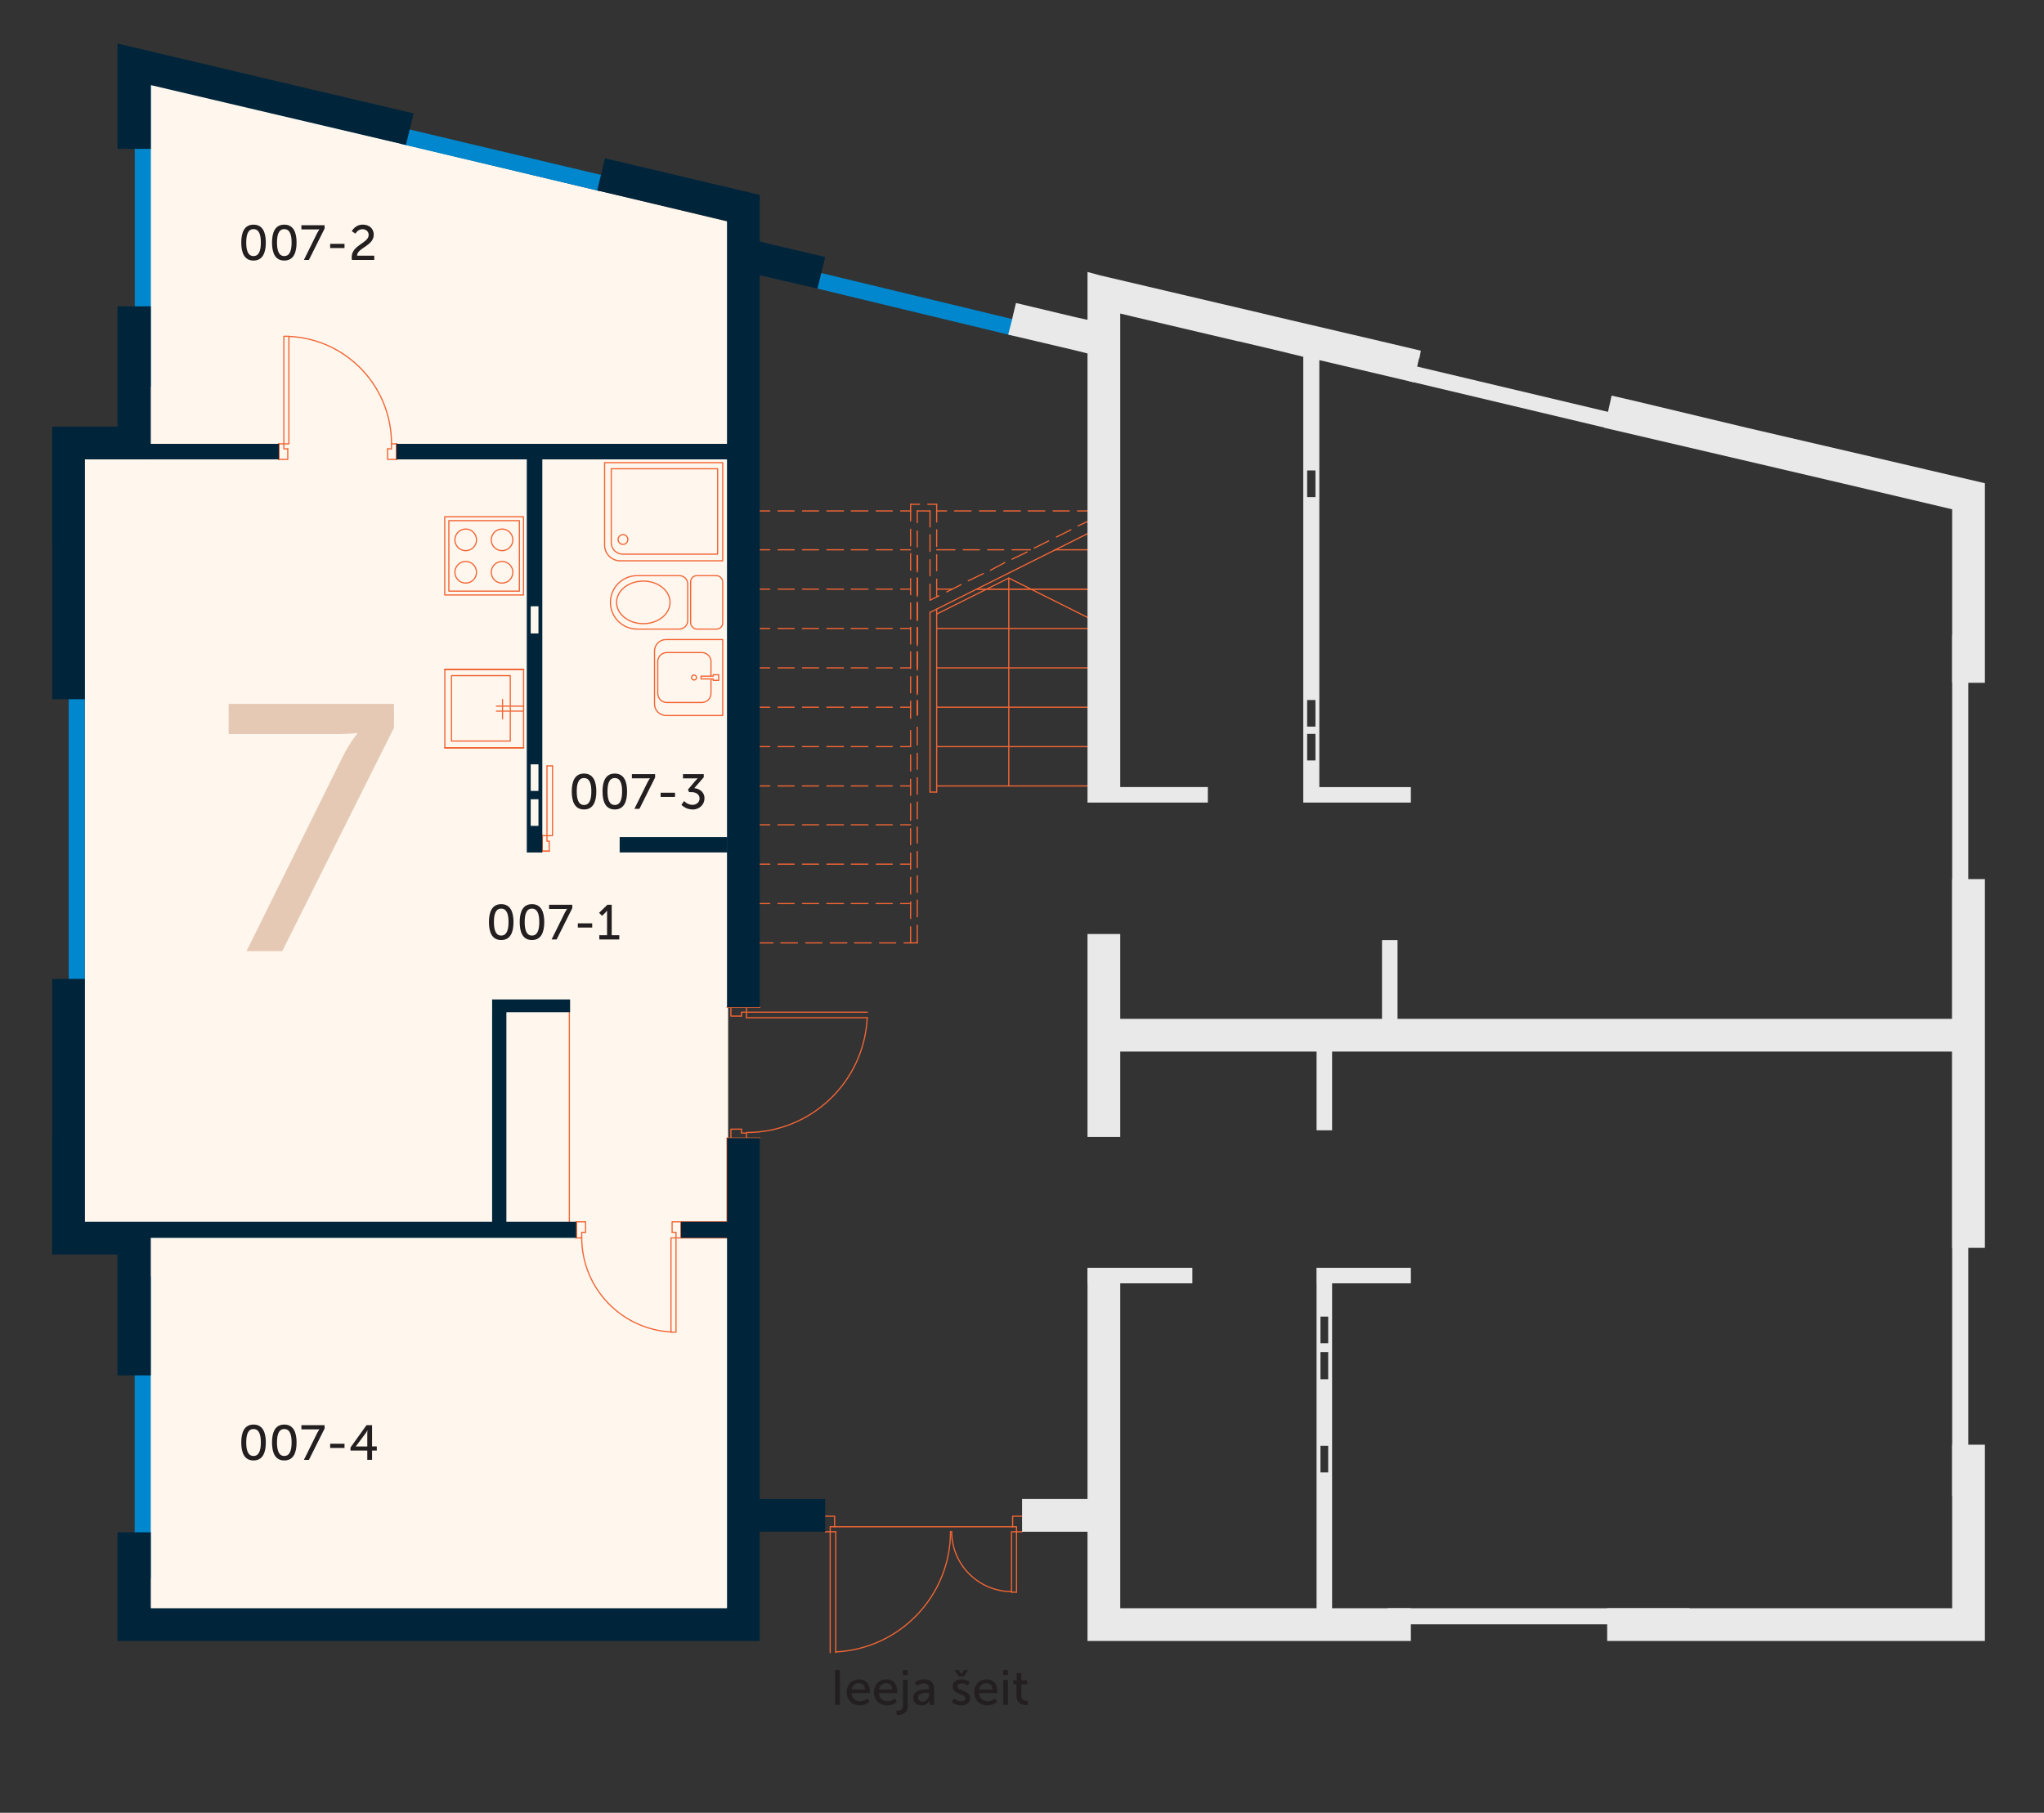 <?xml version="1.0" encoding="UTF-8"?>
<svg xmlns="http://www.w3.org/2000/svg" id="Layer_3" data-name="Layer 3" viewBox="0 0 620 550">
  <rect x="0" y="0" width="620" height="550" fill="#333333" stroke="none"/>
  <defs>
    <style>
      .cls-1 {
        stroke: #f16534;
        stroke-linecap: round;
        stroke-linejoin: round;
        stroke-width: .36px;
      }

      .cls-1, .cls-2 {
        fill: none;
      }

      .cls-2, .cls-3, .cls-4, .cls-5, .cls-6, .cls-7, .cls-8 {
        stroke-width: 0px;
      }

      .cls-3 {
        fill: #231f20;
      }

      .cls-4 {
        fill: #fff7ee;
      }

      .cls-5 {
        fill: #e6c9b4;
      }

      .cls-6 {
        fill: #e9e9e9;
      }

      .cls-7 {
        fill: #00253b;
      }

      .cls-8 {
        fill: #0087cd;
      }
    </style>
  </defs>
  <polygon class="cls-4" points="45.48 25.4 220.86 67.25 220.86 488.11 45.6 488.11 45.6 370.88 25.72 370.88 25.72 139.37 45.6 139.37 45.48 25.4"></polygon>
  <rect class="cls-8" x="20.84" y="205.9" width="4.88" height="91.57"></rect>
  <rect class="cls-6" x="592.15" y="192.73" width="4.88" height="261.05"></rect>
  <rect class="cls-8" x="40.85" y="387.31" width="4.88" height="91.57"></rect>
  <rect class="cls-6" x="464.24" y="444.6" width="4.88" height="91.57" transform="translate(-23.7 957.06) rotate(-90)"></rect>
  <rect class="cls-8" x="40.88" y="25.73" width="4.88" height="91.57"></rect>
  <polygon class="cls-8" points="121.35 43.61 122.47 38.86 182.88 53.2 181.77 57.95 121.35 43.61"></polygon>
  <polygon class="cls-6" points="427.37 115.64 428.49 110.89 488.91 125.23 486.9 129.79 427.37 115.64"></polygon>
  <polygon class="cls-8" points="247.83 87.53 248.94 82.79 309.07 97.29 307.96 102.04 247.83 87.53"></polygon>
  <line class="cls-1" x1="220.53" y1="370.69" x2="220.53" y2="345.29"></line>
  <line class="cls-1" x1="230.45" y1="345.29" x2="220.53" y2="345.29"></line>
  <line class="cls-1" x1="230.45" y1="305.58" x2="220.53" y2="305.58"></line>
  <line class="cls-1" x1="329.87" y1="155.02" x2="326.85" y2="155.02"></line>
  <line class="cls-1" x1="324.32" y1="155.02" x2="319.44" y2="155.02"></line>
  <line class="cls-1" x1="316.92" y1="155.02" x2="311.87" y2="155.02"></line>
  <line class="cls-1" x1="309.52" y1="155.02" x2="304.47" y2="155.02"></line>
  <line class="cls-1" x1="301.95" y1="155.02" x2="297.07" y2="155.02"></line>
  <line class="cls-1" x1="294.55" y1="155.02" x2="289.5" y2="155.02"></line>
  <line class="cls-1" x1="287.14" y1="155.02" x2="284.12" y2="155.02"></line>
  <line class="cls-1" x1="329.87" y1="166.8" x2="319.95" y2="166.8"></line>
  <line class="cls-1" x1="312.55" y1="166.8" x2="307" y2="166.8"></line>
  <line class="cls-1" x1="304.47" y1="166.8" x2="299.59" y2="166.8"></line>
  <line class="cls-1" x1="297.07" y1="166.8" x2="292.19" y2="166.8"></line>
  <line class="cls-1" x1="289.67" y1="166.8" x2="284.12" y2="166.8"></line>
  <line class="cls-1" x1="329.87" y1="178.74" x2="296.23" y2="178.74"></line>
  <line class="cls-1" x1="288.83" y1="178.74" x2="284.12" y2="178.74"></line>
  <line class="cls-1" x1="329.87" y1="190.68" x2="284.12" y2="190.68"></line>
  <line class="cls-1" x1="329.87" y1="202.63" x2="284.12" y2="202.63"></line>
  <line class="cls-1" x1="329.87" y1="214.57" x2="284.12" y2="214.57"></line>
  <line class="cls-1" x1="329.87" y1="226.52" x2="284.12" y2="226.52"></line>
  <line class="cls-1" x1="329.87" y1="238.46" x2="284.12" y2="238.46"></line>
  <line class="cls-1" x1="278.23" y1="168.65" x2="278.23" y2="172.85"></line>
  <line class="cls-1" x1="278.23" y1="175.38" x2="278.23" y2="180.42"></line>
  <line class="cls-1" x1="278.23" y1="182.78" x2="278.23" y2="187.82"></line>
  <line class="cls-1" x1="278.23" y1="190.35" x2="278.23" y2="195.23"></line>
  <line class="cls-1" x1="278.23" y1="197.75" x2="278.23" y2="202.63"></line>
  <line class="cls-1" x1="278.23" y1="205.15" x2="278.23" y2="210.2"></line>
  <line class="cls-1" x1="278.23" y1="212.55" x2="278.23" y2="216.93"></line>
  <line class="cls-1" x1="230.45" y1="155.02" x2="233.48" y2="155.02"></line>
  <line class="cls-1" x1="236" y1="155.02" x2="240.88" y2="155.02"></line>
  <line class="cls-1" x1="243.4" y1="155.02" x2="248.28" y2="155.02"></line>
  <line class="cls-1" x1="250.81" y1="155.02" x2="255.85" y2="155.02"></line>
  <line class="cls-1" x1="258.21" y1="155.02" x2="263.26" y2="155.02"></line>
  <line class="cls-1" x1="265.78" y1="155.02" x2="270.66" y2="155.02"></line>
  <line class="cls-1" x1="273.18" y1="155.02" x2="276.21" y2="155.02"></line>
  <line class="cls-1" x1="230.45" y1="166.8" x2="233.48" y2="166.8"></line>
  <line class="cls-1" x1="236" y1="166.8" x2="240.88" y2="166.8"></line>
  <line class="cls-1" x1="243.4" y1="166.8" x2="248.28" y2="166.8"></line>
  <line class="cls-1" x1="250.81" y1="166.8" x2="255.85" y2="166.8"></line>
  <line class="cls-1" x1="258.21" y1="166.8" x2="263.26" y2="166.8"></line>
  <line class="cls-1" x1="265.78" y1="166.8" x2="270.66" y2="166.8"></line>
  <line class="cls-1" x1="273.18" y1="166.8" x2="276.21" y2="166.8"></line>
  <line class="cls-1" x1="230.45" y1="178.74" x2="233.48" y2="178.74"></line>
  <line class="cls-1" x1="236" y1="178.74" x2="240.88" y2="178.74"></line>
  <line class="cls-1" x1="243.4" y1="178.74" x2="248.28" y2="178.74"></line>
  <line class="cls-1" x1="250.81" y1="178.74" x2="255.85" y2="178.74"></line>
  <line class="cls-1" x1="258.21" y1="178.74" x2="263.26" y2="178.74"></line>
  <line class="cls-1" x1="265.78" y1="178.74" x2="270.66" y2="178.74"></line>
  <line class="cls-1" x1="273.18" y1="178.74" x2="276.21" y2="178.74"></line>
  <line class="cls-1" x1="230.45" y1="190.68" x2="233.48" y2="190.68"></line>
  <line class="cls-1" x1="236" y1="190.68" x2="240.88" y2="190.68"></line>
  <line class="cls-1" x1="243.4" y1="190.68" x2="248.28" y2="190.68"></line>
  <line class="cls-1" x1="250.81" y1="190.68" x2="255.85" y2="190.68"></line>
  <line class="cls-1" x1="258.21" y1="190.68" x2="263.26" y2="190.68"></line>
  <line class="cls-1" x1="265.78" y1="190.68" x2="270.66" y2="190.68"></line>
  <line class="cls-1" x1="273.18" y1="190.68" x2="276.21" y2="190.68"></line>
  <line class="cls-1" x1="230.45" y1="202.63" x2="233.48" y2="202.63"></line>
  <line class="cls-1" x1="236" y1="202.63" x2="240.88" y2="202.63"></line>
  <line class="cls-1" x1="243.4" y1="202.63" x2="248.28" y2="202.63"></line>
  <line class="cls-1" x1="250.81" y1="202.63" x2="255.85" y2="202.63"></line>
  <line class="cls-1" x1="258.21" y1="202.63" x2="263.26" y2="202.63"></line>
  <line class="cls-1" x1="265.78" y1="202.63" x2="270.66" y2="202.63"></line>
  <line class="cls-1" x1="273.18" y1="202.63" x2="276.21" y2="202.63"></line>
  <line class="cls-1" x1="230.45" y1="214.57" x2="233.48" y2="214.57"></line>
  <line class="cls-1" x1="236" y1="214.57" x2="240.88" y2="214.57"></line>
  <line class="cls-1" x1="243.4" y1="214.57" x2="248.28" y2="214.57"></line>
  <line class="cls-1" x1="250.81" y1="214.57" x2="255.85" y2="214.57"></line>
  <line class="cls-1" x1="258.21" y1="214.57" x2="263.26" y2="214.57"></line>
  <line class="cls-1" x1="265.78" y1="214.57" x2="270.66" y2="214.57"></line>
  <line class="cls-1" x1="273.18" y1="214.57" x2="276.21" y2="214.57"></line>
  <line class="cls-1" x1="230.45" y1="226.52" x2="233.48" y2="226.52"></line>
  <line class="cls-1" x1="236" y1="226.52" x2="240.88" y2="226.52"></line>
  <line class="cls-1" x1="243.4" y1="226.52" x2="248.28" y2="226.52"></line>
  <line class="cls-1" x1="250.81" y1="226.52" x2="255.85" y2="226.52"></line>
  <line class="cls-1" x1="258.21" y1="226.52" x2="263.26" y2="226.52"></line>
  <line class="cls-1" x1="265.78" y1="226.52" x2="270.66" y2="226.52"></line>
  <line class="cls-1" x1="273.18" y1="226.52" x2="276.21" y2="226.52"></line>
  <line class="cls-1" x1="230.45" y1="238.46" x2="233.48" y2="238.46"></line>
  <line class="cls-1" x1="236" y1="238.46" x2="240.88" y2="238.46"></line>
  <line class="cls-1" x1="243.4" y1="238.46" x2="248.28" y2="238.46"></line>
  <line class="cls-1" x1="250.81" y1="238.46" x2="255.85" y2="238.46"></line>
  <line class="cls-1" x1="258.21" y1="238.46" x2="263.26" y2="238.46"></line>
  <line class="cls-1" x1="265.78" y1="238.46" x2="270.66" y2="238.46"></line>
  <line class="cls-1" x1="273.18" y1="238.46" x2="276.21" y2="238.46"></line>
  <line class="cls-1" x1="230.45" y1="250.24" x2="233.48" y2="250.24"></line>
  <line class="cls-1" x1="236" y1="250.24" x2="240.88" y2="250.24"></line>
  <line class="cls-1" x1="243.4" y1="250.24" x2="248.28" y2="250.24"></line>
  <line class="cls-1" x1="250.81" y1="250.24" x2="255.85" y2="250.24"></line>
  <line class="cls-1" x1="258.21" y1="250.24" x2="263.26" y2="250.24"></line>
  <line class="cls-1" x1="265.78" y1="250.24" x2="270.66" y2="250.24"></line>
  <line class="cls-1" x1="273.18" y1="250.24" x2="276.21" y2="250.24"></line>
  <line class="cls-1" x1="230.45" y1="262.18" x2="233.48" y2="262.18"></line>
  <line class="cls-1" x1="236" y1="262.18" x2="240.88" y2="262.18"></line>
  <line class="cls-1" x1="243.4" y1="262.18" x2="248.28" y2="262.18"></line>
  <line class="cls-1" x1="250.81" y1="262.18" x2="255.85" y2="262.18"></line>
  <line class="cls-1" x1="258.21" y1="262.18" x2="263.26" y2="262.18"></line>
  <line class="cls-1" x1="265.78" y1="262.18" x2="270.66" y2="262.18"></line>
  <line class="cls-1" x1="273.18" y1="262.18" x2="276.21" y2="262.18"></line>
  <line class="cls-1" x1="278.23" y1="155.02" x2="278.23" y2="158.55"></line>
  <line class="cls-1" x1="278.23" y1="161.08" x2="278.23" y2="165.95"></line>
  <line class="cls-1" x1="278.23" y1="168.48" x2="278.23" y2="173.52"></line>
  <line class="cls-1" x1="278.23" y1="176.05" x2="278.23" y2="180.93"></line>
  <line class="cls-1" x1="278.23" y1="183.45" x2="278.23" y2="188.33"></line>
  <line class="cls-1" x1="278.23" y1="190.85" x2="278.23" y2="195.9"></line>
  <line class="cls-1" x1="278.23" y1="198.25" x2="278.23" y2="203.3"></line>
  <line class="cls-1" x1="278.23" y1="205.82" x2="278.23" y2="210.7"></line>
  <line class="cls-1" x1="278.23" y1="213.23" x2="278.23" y2="216.93"></line>
  <line class="cls-1" x1="278.23" y1="168.65" x2="278.23" y2="172.85"></line>
  <line class="cls-1" x1="278.23" y1="175.38" x2="278.23" y2="180.42"></line>
  <line class="cls-1" x1="278.23" y1="182.78" x2="278.23" y2="187.82"></line>
  <line class="cls-1" x1="278.23" y1="190.35" x2="278.23" y2="195.23"></line>
  <line class="cls-1" x1="278.23" y1="197.75" x2="278.23" y2="202.63"></line>
  <line class="cls-1" x1="278.23" y1="205.15" x2="278.23" y2="210.2"></line>
  <line class="cls-1" x1="278.23" y1="212.55" x2="278.23" y2="216.93"></line>
  <line class="cls-1" x1="276.21" y1="153" x2="278.9" y2="153"></line>
  <line class="cls-1" x1="281.42" y1="153" x2="284.12" y2="153"></line>
  <line class="cls-1" x1="278.23" y1="220.63" x2="278.23" y2="226.01"></line>
  <line class="cls-1" x1="278.23" y1="228.54" x2="278.23" y2="233.41"></line>
  <line class="cls-1" x1="278.23" y1="235.94" x2="278.23" y2="240.98"></line>
  <line class="cls-1" x1="278.23" y1="243.34" x2="278.23" y2="248.39"></line>
  <line class="cls-1" x1="278.23" y1="250.91" x2="278.23" y2="255.79"></line>
  <line class="cls-1" x1="278.23" y1="258.31" x2="278.23" y2="263.19"></line>
  <line class="cls-1" x1="278.23" y1="265.71" x2="278.23" y2="270.76"></line>
  <line class="cls-1" x1="278.23" y1="273.12" x2="278.23" y2="278.16"></line>
  <line class="cls-1" x1="278.23" y1="280.69" x2="278.23" y2="286.07"></line>
  <line class="cls-1" x1="276.21" y1="153" x2="276.21" y2="158.05"></line>
  <line class="cls-1" x1="276.21" y1="160.57" x2="276.21" y2="165.62"></line>
  <line class="cls-1" x1="276.21" y1="167.97" x2="276.21" y2="173.02"></line>
  <line class="cls-1" x1="276.21" y1="175.54" x2="276.21" y2="180.42"></line>
  <line class="cls-1" x1="276.21" y1="182.95" x2="276.21" y2="187.82"></line>
  <line class="cls-1" x1="276.21" y1="190.35" x2="276.21" y2="195.39"></line>
  <line class="cls-1" x1="276.21" y1="197.75" x2="276.21" y2="202.8"></line>
  <line class="cls-1" x1="276.21" y1="205.32" x2="276.21" y2="210.2"></line>
  <line class="cls-1" x1="276.21" y1="212.72" x2="276.21" y2="217.94"></line>
  <line class="cls-1" x1="276.21" y1="221.64" x2="276.21" y2="226.52"></line>
  <line class="cls-1" x1="276.21" y1="229.04" x2="276.21" y2="233.92"></line>
  <line class="cls-1" x1="276.21" y1="236.44" x2="276.21" y2="241.32"></line>
  <line class="cls-1" x1="276.21" y1="243.84" x2="276.21" y2="248.89"></line>
  <line class="cls-1" x1="276.21" y1="251.41" x2="276.21" y2="256.29"></line>
  <line class="cls-1" x1="276.21" y1="258.82" x2="276.21" y2="263.7"></line>
  <line class="cls-1" x1="276.21" y1="266.22" x2="276.21" y2="271.27"></line>
  <line class="cls-1" x1="276.21" y1="273.62" x2="276.21" y2="278.67"></line>
  <line class="cls-1" x1="276.21" y1="281.19" x2="276.21" y2="286.07"></line>
  <line class="cls-1" x1="284.12" y1="153" x2="284.12" y2="158.38"></line>
  <line class="cls-1" x1="284.12" y1="160.74" x2="284.12" y2="165.79"></line>
  <line class="cls-1" x1="284.12" y1="168.31" x2="284.12" y2="173.19"></line>
  <line class="cls-1" x1="284.12" y1="175.71" x2="284.12" y2="181.1"></line>
  <line class="cls-1" x1="284.12" y1="184.8" x2="284.12" y2="240.31"></line>
  <line class="cls-1" x1="282.1" y1="155.02" x2="282.1" y2="159.9"></line>
  <line class="cls-1" x1="282.1" y1="162.25" x2="282.1" y2="167.3"></line>
  <line class="cls-1" x1="282.1" y1="169.82" x2="282.1" y2="174.7"></line>
  <line class="cls-1" x1="282.1" y1="177.23" x2="282.1" y2="182.1"></line>
  <line class="cls-1" x1="282.1" y1="185.81" x2="282.1" y2="240.31"></line>
  <line class="cls-1" x1="305.99" y1="175.38" x2="305.99" y2="238.46"></line>
  <line class="cls-1" x1="172.7" y1="303.53" x2="172.7" y2="372.07"></line>
  <line class="cls-1" x1="220.53" y1="370.69" x2="206.56" y2="370.69"></line>
  <line class="cls-1" x1="220.53" y1="375.57" x2="206.56" y2="375.57"></line>
  <line class="cls-1" x1="230.45" y1="274.13" x2="233.48" y2="274.13"></line>
  <line class="cls-1" x1="236" y1="274.13" x2="240.88" y2="274.13"></line>
  <line class="cls-1" x1="243.4" y1="274.13" x2="248.28" y2="274.13"></line>
  <line class="cls-1" x1="250.81" y1="274.13" x2="255.85" y2="274.13"></line>
  <line class="cls-1" x1="258.21" y1="274.13" x2="263.26" y2="274.13"></line>
  <line class="cls-1" x1="265.78" y1="274.13" x2="270.66" y2="274.13"></line>
  <line class="cls-1" x1="273.18" y1="274.13" x2="276.21" y2="274.13"></line>
  <line class="cls-1" x1="282.1" y1="240.31" x2="284.12" y2="240.31"></line>
  <line class="cls-1" x1="253.5" y1="464.73" x2="251.82" y2="464.73"></line>
  <polyline class="cls-1" points="250.3 464.73 251.82 464.73 251.82 463.21 253.16 463.21"></polyline>
  <polyline class="cls-1" points="253.16 463.21 253.16 460.02 250.3 460.02"></polyline>
  <line class="cls-1" x1="251.82" y1="464.73" x2="251.82" y2="501.4"></line>
  <line class="cls-1" x1="253.5" y1="501.4" x2="253.5" y2="464.73"></line>
  <polyline class="cls-1" points="307.16 463.21 307.16 460.02 310.02 460.02"></polyline>
  <polyline class="cls-1" points="310.02 464.73 308.34 464.73 308.34 463.21 307.16 463.21"></polyline>
  <polyline class="cls-1" points="306.83 483.06 306.83 464.73 308.34 464.73 308.34 483.06"></polyline>
  <path class="cls-1" d="m288.66,464.64c0,10.08,8.17,18.25,18.25,18.25"></path>
  <line class="cls-1" x1="308.34" y1="483.06" x2="306.83" y2="483.06"></line>
  <line class="cls-1" x1="307.16" y1="463.21" x2="253.16" y2="463.21"></line>
  <path class="cls-1" d="m253.51,501.19c19.49-.95,34.81-17.03,34.81-36.55"></path>
  <line class="cls-1" x1="120.26" y1="139.37" x2="120.26" y2="134.66"></line>
  <line class="cls-1" x1="84.6" y1="139.37" x2="84.6" y2="134.66"></line>
  <line class="cls-1" x1="174.77" y1="370.69" x2="174.77" y2="375.57"></line>
  <line class="cls-1" x1="206.56" y1="370.69" x2="206.56" y2="375.57"></line>
  <line class="cls-1" x1="230.45" y1="286.07" x2="234.49" y2="286.07"></line>
  <line class="cls-1" x1="236.84" y1="286.07" x2="241.89" y2="286.07"></line>
  <line class="cls-1" x1="244.41" y1="286.07" x2="249.29" y2="286.07"></line>
  <line class="cls-1" x1="251.82" y1="286.07" x2="256.86" y2="286.07"></line>
  <line class="cls-1" x1="259.22" y1="286.07" x2="264.26" y2="286.07"></line>
  <line class="cls-1" x1="266.79" y1="286.07" x2="271.67" y2="286.07"></line>
  <line class="cls-1" x1="274.19" y1="286.07" x2="278.23" y2="286.07"></line>
  <polyline class="cls-1" points="224.9 342.59 221.7 342.59 221.7 345.29"></polyline>
  <polyline class="cls-1" points="226.41 345.29 226.41 343.77 224.9 343.77 224.9 342.59"></polyline>
  <line class="cls-1" x1="226.41" y1="308.78" x2="226.41" y2="307.1"></line>
  <polyline class="cls-1" points="226.41 305.58 226.41 307.1 224.9 307.1 224.9 308.28"></polyline>
  <polyline class="cls-1" points="224.9 308.28 221.7 308.28 221.7 305.58"></polyline>
  <line class="cls-1" x1="230.45" y1="305.58" x2="221.7" y2="305.58"></line>
  <line class="cls-1" x1="226.41" y1="307.1" x2="263.09" y2="307.1"></line>
  <line class="cls-1" x1="263.09" y1="308.78" x2="226.41" y2="308.78"></line>
  <path class="cls-1" d="m226.5,343.6c19.52,0,35.6-15.32,36.55-34.81"></path>
  <line class="cls-1" x1="120.26" y1="139.37" x2="120.26" y2="134.66"></line>
  <polyline class="cls-1" points="84.6 139.37 84.6 134.66 84.6 139.37"></polyline>
  <polyline class="cls-1" points="120.26 134.66 120.26 139.37 120.26 134.66"></polyline>
  <polyline class="cls-1" points="84.6 139.37 84.6 134.66 84.6 139.37"></polyline>
  <line class="cls-1" x1="120.26" y1="134.66" x2="120.26" y2="139.37"></line>
  <polyline class="cls-1" points="87.63 102.03 87.63 134.66 86.11 134.66 86.11 102.03 87.63 102.03"></polyline>
  <polyline class="cls-1" points="117.57 136.18 117.57 139.37 120.26 139.37"></polyline>
  <polyline class="cls-1" points="120.26 134.66 118.75 134.66 118.75 136.18 117.57 136.18"></polyline>
  <polyline class="cls-1" points="87.29 136.18 87.29 139.37 84.6 139.37"></polyline>
  <polyline class="cls-1" points="84.6 134.66 86.11 134.66 86.11 136.18 87.29 136.18"></polyline>
  <line class="cls-1" x1="120.26" y1="134.66" x2="120.26" y2="139.37"></line>
  <path class="cls-1" d="m118.75,134.58c0-17.36-13.63-31.67-30.97-32.51"></path>
  <g>
    <line class="cls-1" x1="164.4" y1="253.54" x2="164.4" y2="258.25"></line>
    <line class="cls-1" x1="164.4" y1="253.54" x2="164.4" y2="258.25"></line>
    <polyline class="cls-1" points="164.4 258.25 164.4 253.54 164.4 258.25 164.4 253.54"></polyline>
    <line class="cls-1" x1="166.59" y1="255.22" x2="166.59" y2="258.25"></line>
    <line class="cls-1" x1="164.4" y1="253.54" x2="164.4" y2="258.25"></line>
    <line class="cls-1" x1="166.59" y1="258.25" x2="164.4" y2="258.25"></line>
    <line class="cls-1" x1="166.59" y1="258.25" x2="164.4" y2="258.25"></line>
    <line class="cls-1" x1="167.59" y1="232.38" x2="165.91" y2="232.38"></line>
    <polyline class="cls-1" points="166.59 255.22 165.91 255.22 165.91 253.54 164.4 253.54"></polyline>
    <polyline class="cls-1" points="167.59 232.38 167.59 253.54 165.91 253.54 165.91 232.38"></polyline>
  </g>
  <line class="cls-1" x1="174.77" y1="370.69" x2="174.77" y2="375.57"></line>
  <line class="cls-1" x1="206.56" y1="370.69" x2="206.56" y2="375.57"></line>
  <line class="cls-1" x1="174.77" y1="370.69" x2="174.77" y2="375.57"></line>
  <polyline class="cls-1" points="206.56 370.69 206.56 375.57 206.56 370.69"></polyline>
  <polyline class="cls-1" points="174.77 375.57 174.77 370.69 174.77 375.57"></polyline>
  <polyline class="cls-1" points="206.56 370.69 206.56 375.57 206.56 370.69"></polyline>
  <line class="cls-1" x1="174.77" y1="375.57" x2="174.77" y2="370.69"></line>
  <polyline class="cls-1" points="203.53 404.17 203.53 375.57 205.05 375.57 205.05 404.17 203.53 404.17"></polyline>
  <polyline class="cls-1" points="177.63 373.88 177.63 370.69 174.77 370.69"></polyline>
  <polyline class="cls-1" points="174.77 375.57 176.45 375.57 176.45 373.88 177.63 373.88"></polyline>
  <polyline class="cls-1" points="203.87 373.88 203.87 370.69 206.56 370.69"></polyline>
  <polyline class="cls-1" points="206.56 375.57 205.05 375.57 205.05 373.88 203.87 373.88"></polyline>
  <line class="cls-1" x1="174.77" y1="375.57" x2="174.77" y2="370.69"></line>
  <path class="cls-1" d="m176.45,375.48c0,15.3,12.01,27.9,27.29,28.65"></path>
  <line class="cls-1" x1="278.23" y1="155.02" x2="282.1" y2="155.02"></line>
  <line class="cls-1" x1="134.93" y1="203.13" x2="158.82" y2="203.13"></line>
  <line class="cls-1" x1="134.93" y1="226.85" x2="158.82" y2="226.85"></line>
  <line class="cls-1" x1="134.93" y1="203.13" x2="158.82" y2="203.13"></line>
  <polyline class="cls-1" points="158.82 203.13 158.82 226.85 134.93 226.85 134.93 203.13"></polyline>
  <polyline class="cls-1" points="136.95 204.98 154.78 204.98 154.78 224.83 136.95 224.83 136.95 204.98"></polyline>
  <line class="cls-1" x1="158.82" y1="214.24" x2="150.58" y2="214.24"></line>
  <line class="cls-1" x1="158.82" y1="215.75" x2="150.58" y2="215.75"></line>
  <line class="cls-1" x1="152.43" y1="218.11" x2="152.43" y2="212.22"></line>
  <line class="cls-1" x1="134.93" y1="203.13" x2="158.82" y2="203.13"></line>
  <line class="cls-1" x1="134.93" y1="226.85" x2="158.82" y2="226.85"></line>
  <line class="cls-1" x1="134.93" y1="226.85" x2="158.82" y2="226.85"></line>
  <polyline class="cls-1" points="296.23 178.74 329.87 178.74 296.23 178.74"></polyline>
  <polyline class="cls-1" points="329.87 187.32 305.99 175.38 284.12 186.31"></polyline>
  <line class="cls-1" x1="282.1" y1="182.1" x2="284.79" y2="180.76"></line>
  <line class="cls-1" x1="287.14" y1="179.58" x2="291.52" y2="177.39"></line>
  <line class="cls-1" x1="293.7" y1="176.22" x2="298.25" y2="174.03"></line>
  <line class="cls-1" x1="300.43" y1="173.02" x2="304.81" y2="170.67"></line>
  <line class="cls-1" x1="307" y1="169.66" x2="311.54" y2="167.47"></line>
  <line class="cls-1" x1="313.72" y1="166.29" x2="318.1" y2="164.1"></line>
  <line class="cls-1" x1="320.45" y1="162.93" x2="324.83" y2="160.74"></line>
  <line class="cls-1" x1="327.01" y1="159.56" x2="329.87" y2="158.22"></line>
  <line class="cls-1" x1="282.1" y1="185.81" x2="329.87" y2="161.92"></line>
  <g>
    <path class="cls-1" d="m187.74,174.65h12.77c4.48,0,8.11,3.63,8.11,8.11h0c0,4.48-3.63,8.11-8.11,8.11h-12.77c-1.42,0-2.57-1.15-2.57-2.57v-11.07c0-1.42,1.15-2.57,2.57-2.57Z" transform="translate(393.78 365.52) rotate(-180)"></path>
    <rect class="cls-1" x="209.48" y="174.65" width="9.73" height="16.22" rx="1.88" ry="1.88" transform="translate(428.7 365.52) rotate(180)"></rect>
    <ellipse class="cls-1" cx="195.13" cy="182.76" rx="8.11" ry="6.46"></ellipse>
  </g>
  <g>
    <path class="cls-1" d="m183.38,140.38h31.07c2.63,0,4.76,2.13,4.76,4.76v25.02h-35.83v-29.78h0Z" transform="translate(402.6 310.53) rotate(180)"></path>
    <path class="cls-1" d="m185.4,142.23h28.79c1.92,0,3.48,1.56,3.48,3.48v22.43h-32.27v-25.91h0Z" transform="translate(403.08 310.36) rotate(180)"></path>
    <circle class="cls-1" cx="188.97" cy="163.68" r="1.48"></circle>
  </g>
  <g>
    <path class="cls-1" d="m198.52,194.04h17.2c1.93,0,3.49,1.57,3.49,3.49v16.06c0,1.93-1.57,3.49-3.49,3.49h-17.2v-23.05h0Z" transform="translate(417.74 411.12) rotate(180)"></path>
    <path class="cls-1" d="m215.66,205.17v-4.44c0-1.51-1.23-2.74-2.74-2.74h-10.67c-1.51,0-2.74,1.23-2.74,2.74v9.66c0,1.51,1.23,2.74,2.74,2.74h10.67c1.51,0,2.74-1.23,2.74-2.74v-4.19"></path>
    <polygon class="cls-1" points="212.64 205.14 216.33 205.14 216.33 204.72 218.01 204.72 218.01 206.4 216.33 206.4 216.33 205.99 212.64 205.99 212.64 205.14"></polygon>
    <circle class="cls-1" cx="210.52" cy="205.56" r=".75"></circle>
  </g>
  <g>
    <rect class="cls-1" x="134.9" y="156.79" width="23.89" height="23.72"></rect>
    <rect class="cls-1" x="136.15" y="157.96" width="21.39" height="21.39"></rect>
    <circle class="cls-1" cx="141.26" cy="163.79" r="3.28"></circle>
    <circle class="cls-1" cx="152.29" cy="163.79" r="3.28"></circle>
    <circle class="cls-1" cx="141.26" cy="173.63" r="3.28"></circle>
    <circle class="cls-1" cx="152.29" cy="173.63" r="3.28"></circle>
  </g>
  <path class="cls-5" d="m103.99,229.5c2.13-4.25,4.36-6.91,4.36-6.91v-.21s-1.7.32-5.53.32h-33.47v-9.14h50.16v7.23l-33.9,67.79h-10.84l29.22-59.08Z"></path>
  <g>
    <path class="cls-3" d="m148.31,279.75c0-3.03.91-5.43,3.72-5.43s3.73,2.4,3.73,5.43-.91,5.46-3.73,5.46-3.72-2.42-3.72-5.46Zm5.94,0c0-2.28-.49-4.07-2.22-4.07s-2.21,1.79-2.21,4.07.49,4.1,2.21,4.1,2.22-1.81,2.22-4.1Z"></path>
    <path class="cls-3" d="m157.64,279.75c0-3.03.91-5.43,3.72-5.43s3.73,2.4,3.73,5.43-.91,5.46-3.73,5.46-3.72-2.42-3.72-5.46Zm5.94,0c0-2.28-.49-4.07-2.22-4.07s-2.21,1.79-2.21,4.07.49,4.1,2.21,4.1,2.22-1.81,2.22-4.1Z"></path>
    <path class="cls-3" d="m171.42,276.74c.3-.6.61-.97.61-.97v-.03s-.24.04-.78.04h-4.7v-1.28h7.04v1.02l-4.76,9.52h-1.52l4.1-8.3Z"></path>
    <path class="cls-3" d="m175.27,280.14h4.36v1.28h-4.36v-1.28Z"></path>
    <path class="cls-3" d="m181.81,283.75h2.33v-6.8c0-.33.01-.66.01-.66h-.03s-.12.24-.51.61l-.99.97-.9-.92,2.52-2.45h1.31v9.25h2.3v1.28h-6.06v-1.28Z"></path>
  </g>
  <g>
    <path class="cls-3" d="m73.18,437.64c0-3.03.91-5.43,3.72-5.43s3.73,2.4,3.73,5.43-.91,5.46-3.73,5.46-3.72-2.42-3.72-5.46Zm5.94,0c0-2.28-.49-4.07-2.22-4.07s-2.21,1.79-2.21,4.07.49,4.1,2.21,4.1,2.22-1.81,2.22-4.1Z"></path>
    <path class="cls-3" d="m82.51,437.64c0-3.03.91-5.43,3.72-5.43s3.73,2.4,3.73,5.43-.91,5.46-3.73,5.46-3.72-2.42-3.72-5.46Zm5.94,0c0-2.28-.49-4.07-2.22-4.07s-2.21,1.79-2.21,4.07.49,4.1,2.21,4.1,2.22-1.81,2.22-4.1Z"></path>
    <path class="cls-3" d="m96.29,434.63c.3-.6.61-.97.61-.97v-.03s-.24.04-.78.04h-4.7v-1.28h7.04v1.02l-4.76,9.52h-1.52l4.1-8.3Z"></path>
    <path class="cls-3" d="m100.14,438.03h4.36v1.28h-4.36v-1.28Z"></path>
    <path class="cls-3" d="m106.31,439.18l4.86-6.79h1.69v6.46h1.43v1.25h-1.43v2.82h-1.45v-2.82h-5.1v-.93Zm5.1-.33v-3.83c0-.49.06-1.04.06-1.04h-.03s-.24.49-.52.87l-2.99,3.98v.03h3.48Z"></path>
  </g>
  <g>
    <path class="cls-3" d="m73.18,73.59c0-3.03.91-5.43,3.72-5.43s3.73,2.4,3.73,5.43-.91,5.46-3.73,5.46-3.72-2.42-3.72-5.46Zm5.94,0c0-2.28-.49-4.07-2.22-4.07s-2.21,1.79-2.21,4.07.49,4.1,2.21,4.1,2.22-1.81,2.22-4.1Z"></path>
    <path class="cls-3" d="m82.51,73.59c0-3.03.91-5.43,3.72-5.43s3.73,2.4,3.73,5.43-.91,5.46-3.73,5.46-3.72-2.42-3.72-5.46Zm5.94,0c0-2.28-.49-4.07-2.22-4.07s-2.21,1.79-2.21,4.07.49,4.1,2.21,4.1,2.22-1.81,2.22-4.1Z"></path>
    <path class="cls-3" d="m96.29,70.57c.3-.6.61-.97.61-.97v-.03s-.24.04-.78.04h-4.7v-1.28h7.04v1.01l-4.76,9.52h-1.52l4.1-8.3Z"></path>
    <path class="cls-3" d="m100.14,73.98h4.36v1.28h-4.36v-1.28Z"></path>
    <path class="cls-3" d="m106.67,78.07c0-3.76,5.16-4.3,5.16-6.78,0-1.04-.79-1.75-1.9-1.75-1.39,0-2.13,1.34-2.13,1.34l-1.09-.73s.96-2,3.33-2c1.94,0,3.33,1.21,3.33,3.03,0,3.46-5.03,4-5.06,6.4h5.22v1.28h-6.79c-.04-.28-.08-.55-.08-.81Z"></path>
  </g>
  <g>
    <path class="cls-3" d="m173.43,240.13c0-3.03.91-5.43,3.72-5.43s3.73,2.4,3.73,5.43-.91,5.46-3.73,5.46-3.72-2.42-3.72-5.46Zm5.94,0c0-2.28-.49-4.07-2.22-4.07s-2.21,1.79-2.21,4.07.49,4.1,2.21,4.1,2.22-1.81,2.22-4.1Z"></path>
    <path class="cls-3" d="m182.76,240.13c0-3.03.91-5.43,3.72-5.43s3.73,2.4,3.73,5.43-.91,5.46-3.73,5.46-3.72-2.42-3.72-5.46Zm5.94,0c0-2.28-.49-4.07-2.22-4.07s-2.21,1.79-2.21,4.07.49,4.1,2.21,4.1,2.22-1.81,2.22-4.1Z"></path>
    <path class="cls-3" d="m196.54,237.11c.3-.6.61-.97.61-.97v-.03s-.24.04-.78.04h-4.7v-1.28h7.04v1.02l-4.76,9.52h-1.52l4.1-8.3Z"></path>
    <path class="cls-3" d="m200.39,240.51h4.36v1.28h-4.36v-1.28Z"></path>
    <path class="cls-3" d="m207.5,243.04s1.03,1.15,2.55,1.15c1.18,0,2.15-.79,2.15-1.92,0-1.3-1.15-1.94-2.45-1.94h-.73l-.34-.79,2.3-2.7c.34-.4.66-.69.66-.69v-.03s-.31.04-.9.04h-3.57v-1.28h6.3v.94l-2.87,3.3c1.39.15,3.09,1.04,3.09,3.09,0,1.81-1.42,3.39-3.58,3.39s-3.42-1.43-3.42-1.43l.81-1.12Z"></path>
  </g>
  <g>
    <path class="cls-3" d="m253.29,506.71h1.48v10.54h-1.48v-10.54Z"></path>
    <path class="cls-3" d="m260.58,509.51c2.13,0,3.27,1.58,3.27,3.54,0,.19-.04.63-.04.63h-5.51c.07,1.66,1.25,2.49,2.6,2.49s2.24-.88,2.24-.88l.6,1.06s-1.12,1.07-2.92,1.07c-2.37,0-4-1.72-4-3.95,0-2.4,1.63-3.96,3.78-3.96Zm1.79,3.07c-.04-1.3-.85-1.92-1.82-1.92-1.1,0-2,.69-2.21,1.92h4.03Z"></path>
    <path class="cls-3" d="m268.87,509.51c2.13,0,3.27,1.58,3.27,3.54,0,.19-.04.63-.04.63h-5.51c.07,1.66,1.25,2.49,2.6,2.49s2.24-.88,2.24-.88l.6,1.06s-1.12,1.07-2.92,1.07c-2.37,0-4-1.72-4-3.95,0-2.4,1.63-3.96,3.78-3.96Zm1.79,3.07c-.04-1.3-.85-1.92-1.82-1.92-1.1,0-2,.69-2.21,1.92h4.03Z"></path>
    <path class="cls-3" d="m275.33,509.69v7.8c0,2.52-1.94,2.82-2.88,2.82-.31,0-.51-.03-.51-.03v-1.24s.13.01.33.01c.55,0,1.63-.18,1.63-1.66v-7.71h1.43Zm-1.45-2.99h1.46v1.48h-1.46v-1.48Z"></path>
    <path class="cls-3" d="m281.54,512.53h.33v-.13c0-1.24-.7-1.66-1.66-1.66-1.16,0-2.1.73-2.1.73l-.6-1.06s1.09-.9,2.82-.9c1.91,0,2.98,1.04,2.98,2.96v4.78h-1.34v-.72c0-.34.03-.6.03-.6h-.03s-.61,1.49-2.42,1.49c-1.3,0-2.57-.79-2.57-2.3,0-2.49,3.28-2.6,4.55-2.6Zm-1.67,3.73c1.22,0,2.01-1.28,2.01-2.4v-.24h-.37c-1.09,0-3.06.07-3.06,1.43,0,.61.48,1.21,1.42,1.21Z"></path>
    <path class="cls-3" d="m289.41,515.29s.85.88,2.16.88c.63,0,1.25-.33,1.25-.94,0-1.39-3.88-1.1-3.88-3.57,0-1.37,1.22-2.15,2.73-2.15,1.66,0,2.43.84,2.43.84l-.58,1.09s-.67-.67-1.87-.67c-.63,0-1.24.27-1.24.92,0,1.36,3.88,1.06,3.88,3.54,0,1.25-1.07,2.19-2.73,2.19-1.85,0-2.87-1.1-2.87-1.1l.7-1.03Zm.12-8.58h1.27l.78,1.21h.03l.79-1.21h1.27l-1.31,1.9h-1.51l-1.31-1.9Z"></path>
    <path class="cls-3" d="m299.26,509.51c2.13,0,3.27,1.58,3.27,3.54,0,.19-.04.63-.04.63h-5.51c.07,1.66,1.25,2.49,2.6,2.49s2.24-.88,2.24-.88l.6,1.06s-1.12,1.07-2.92,1.07c-2.37,0-4-1.72-4-3.95,0-2.4,1.63-3.96,3.78-3.96Zm1.79,3.07c-.04-1.3-.85-1.92-1.82-1.92-1.1,0-2,.69-2.21,1.92h4.03Z"></path>
    <path class="cls-3" d="m304.28,506.71h1.46v1.48h-1.46v-1.48Zm.01,2.99h1.45v7.55h-1.45v-7.55Z"></path>
    <path class="cls-3" d="m308.33,510.96h-.98v-1.16h1.03v-2.18h1.4v2.18h1.82v1.16h-1.82v3.36c0,1.51,1.06,1.7,1.61,1.7.21,0,.34-.03.34-.03v1.28s-.21.03-.51.03c-.97,0-2.9-.3-2.9-2.82v-3.52Z"></path>
  </g>
  <rect class="cls-2" x="245.32" y="501.4" width="6.62" height="5.3"></rect>
  <rect class="cls-7" x="187.96" y="253.97" width="32.71" height="4.66"></rect>
  <polygon class="cls-7" points="15.82 212.14 25.72 212.14 25.72 165.28 25.72 164.95 25.72 139.37 84.6 139.37 84.6 134.66 45.74 134.66 45.74 129.45 45.74 92.94 35.64 92.94 35.64 129.45 15.79 129.45 15.79 134.66 15.79 139.37 15.79 165.28 15.82 165.28 15.82 212.14"></polygon>
  <polygon class="cls-7" points="230.45 390.54 230.45 375.57 230.45 370.69 230.45 345.29 220.53 345.29 220.53 370.69 206.56 370.69 206.56 375.57 220.53 375.57 220.53 390.54 220.53 454.8 220.53 464.73 220.53 487.94 45.74 487.94 45.74 464.9 35.64 464.9 35.64 487.94 35.64 497.87 230.45 497.87 230.45 487.94 230.45 464.73 250.3 464.73 250.3 454.8 230.45 454.8 230.45 390.54"></polygon>
  <polygon class="cls-7" points="45.74 25.82 82.24 34.4 123.12 43.99 125.48 34.4 88.97 25.82 35.64 13.2 35.64 25.82 35.64 45.17 45.74 45.17 45.74 25.82"></polygon>
  <path class="cls-7" d="m230.45,73.26v-14.13l-5.72-1.35-41.22-9.76-2.36,9.76,5.89,1.35,33.48,7.91v67.63h-100.26v4.71h39.53v119.27h4.71v-119.27h56.02v166.21h9.93V83.52l17.5,4.04,1.01-4.04,1.35-5.55-15.81-3.7-4.04-1.01Zm-67.12,177.31h-2.35v-8.07h2.35v8.07Zm0-10.6h-2.35v-8.08h2.35v8.08Zm0-47.78h-2.35v-8.24h2.35v8.24Z"></path>
  <path class="cls-6" d="m329.87,107.24v136.26h36.5v-4.71h-26.57V95.13l4.21,1.01,31.46,7.4h.17l12.11,2.86,7.57,1.85v130.55h0v4.71h32.63v-4.71h-27.76V109.26l28.6,6.73,1.51-6.73.34-1.01.34-1.85-12.11-2.86-31.63-7.4-4.21-1.01-49.46-11.61-3.7-1.01v14.47h-.34l-3.7-.84-17.66-4.21-1.01,4.21-.17.84-1.18,4.54,20.02,4.71,4.04,1.01Zm66.62,35.5h2.52v8.07h-2.52v-8.07Zm0,69.65h2.52v8.07h-2.52v-8.07Zm0,10.26h2.52v8.07h-2.52v-8.07Z"></path>
  <polygon class="cls-6" points="571.11 139.37 529.9 129.79 495.41 121.54 488.85 120.03 488.51 121.54 486.66 129.79 527.71 139.37 558.66 146.61 592.14 154.52 592.14 207.17 602.07 207.17 602.07 154.52 602.07 146.61 571.11 139.37"></polygon>
  <polygon class="cls-6" points="592.14 309.12 423.91 309.12 423.91 285.23 419.2 285.23 419.2 309.12 339.8 309.12 339.8 283.38 329.87 283.38 329.87 309.12 329.87 319.04 329.87 344.95 339.8 344.95 339.8 319.04 399.35 319.04 399.35 342.93 404.06 342.93 404.06 319.04 592.14 319.04 592.14 378.6 602.07 378.6 602.07 319.04 602.07 309.12 602.07 266.72 592.14 266.72 592.14 309.12"></polygon>
  <path class="cls-6" d="m399.33,384.65v4.71h.02v98.58h-59.55v-103.29h-9.93v70.15h-19.85v9.93h19.85v33.14h98.08v-9.93h-23.89v-98.58h23.89v-4.71h-28.62Zm3.55,62.08h-2.35v-8.07h2.35v8.07Zm0-28.26h-2.35v-8.24h2.35v8.24Zm0-10.93h-2.35v-8.08h2.35v8.08Z"></path>
  <polygon class="cls-7" points="35.64 417.29 45.74 417.29 45.74 380.61 45.74 375.57 174.77 375.57 174.77 370.69 153.6 370.69 153.6 307.1 172.92 307.1 172.92 303.23 149.28 303.23 149.28 307.1 149.27 307.1 149.27 370.69 25.72 370.69 25.72 346.03 25.72 344.95 25.72 297 15.82 297 15.82 344.95 15.79 344.95 15.79 370.69 15.79 375.57 15.79 380.61 35.64 380.61 35.64 417.29"></polygon>
  <polygon class="cls-6" points="592.14 487.94 487.5 487.94 487.5 497.87 602.07 497.87 602.07 487.94 602.07 438.32 592.14 438.32 592.14 487.94"></polygon>
  <rect class="cls-6" x="329.87" y="384.65" width="31.8" height="4.71"></rect>
</svg>

